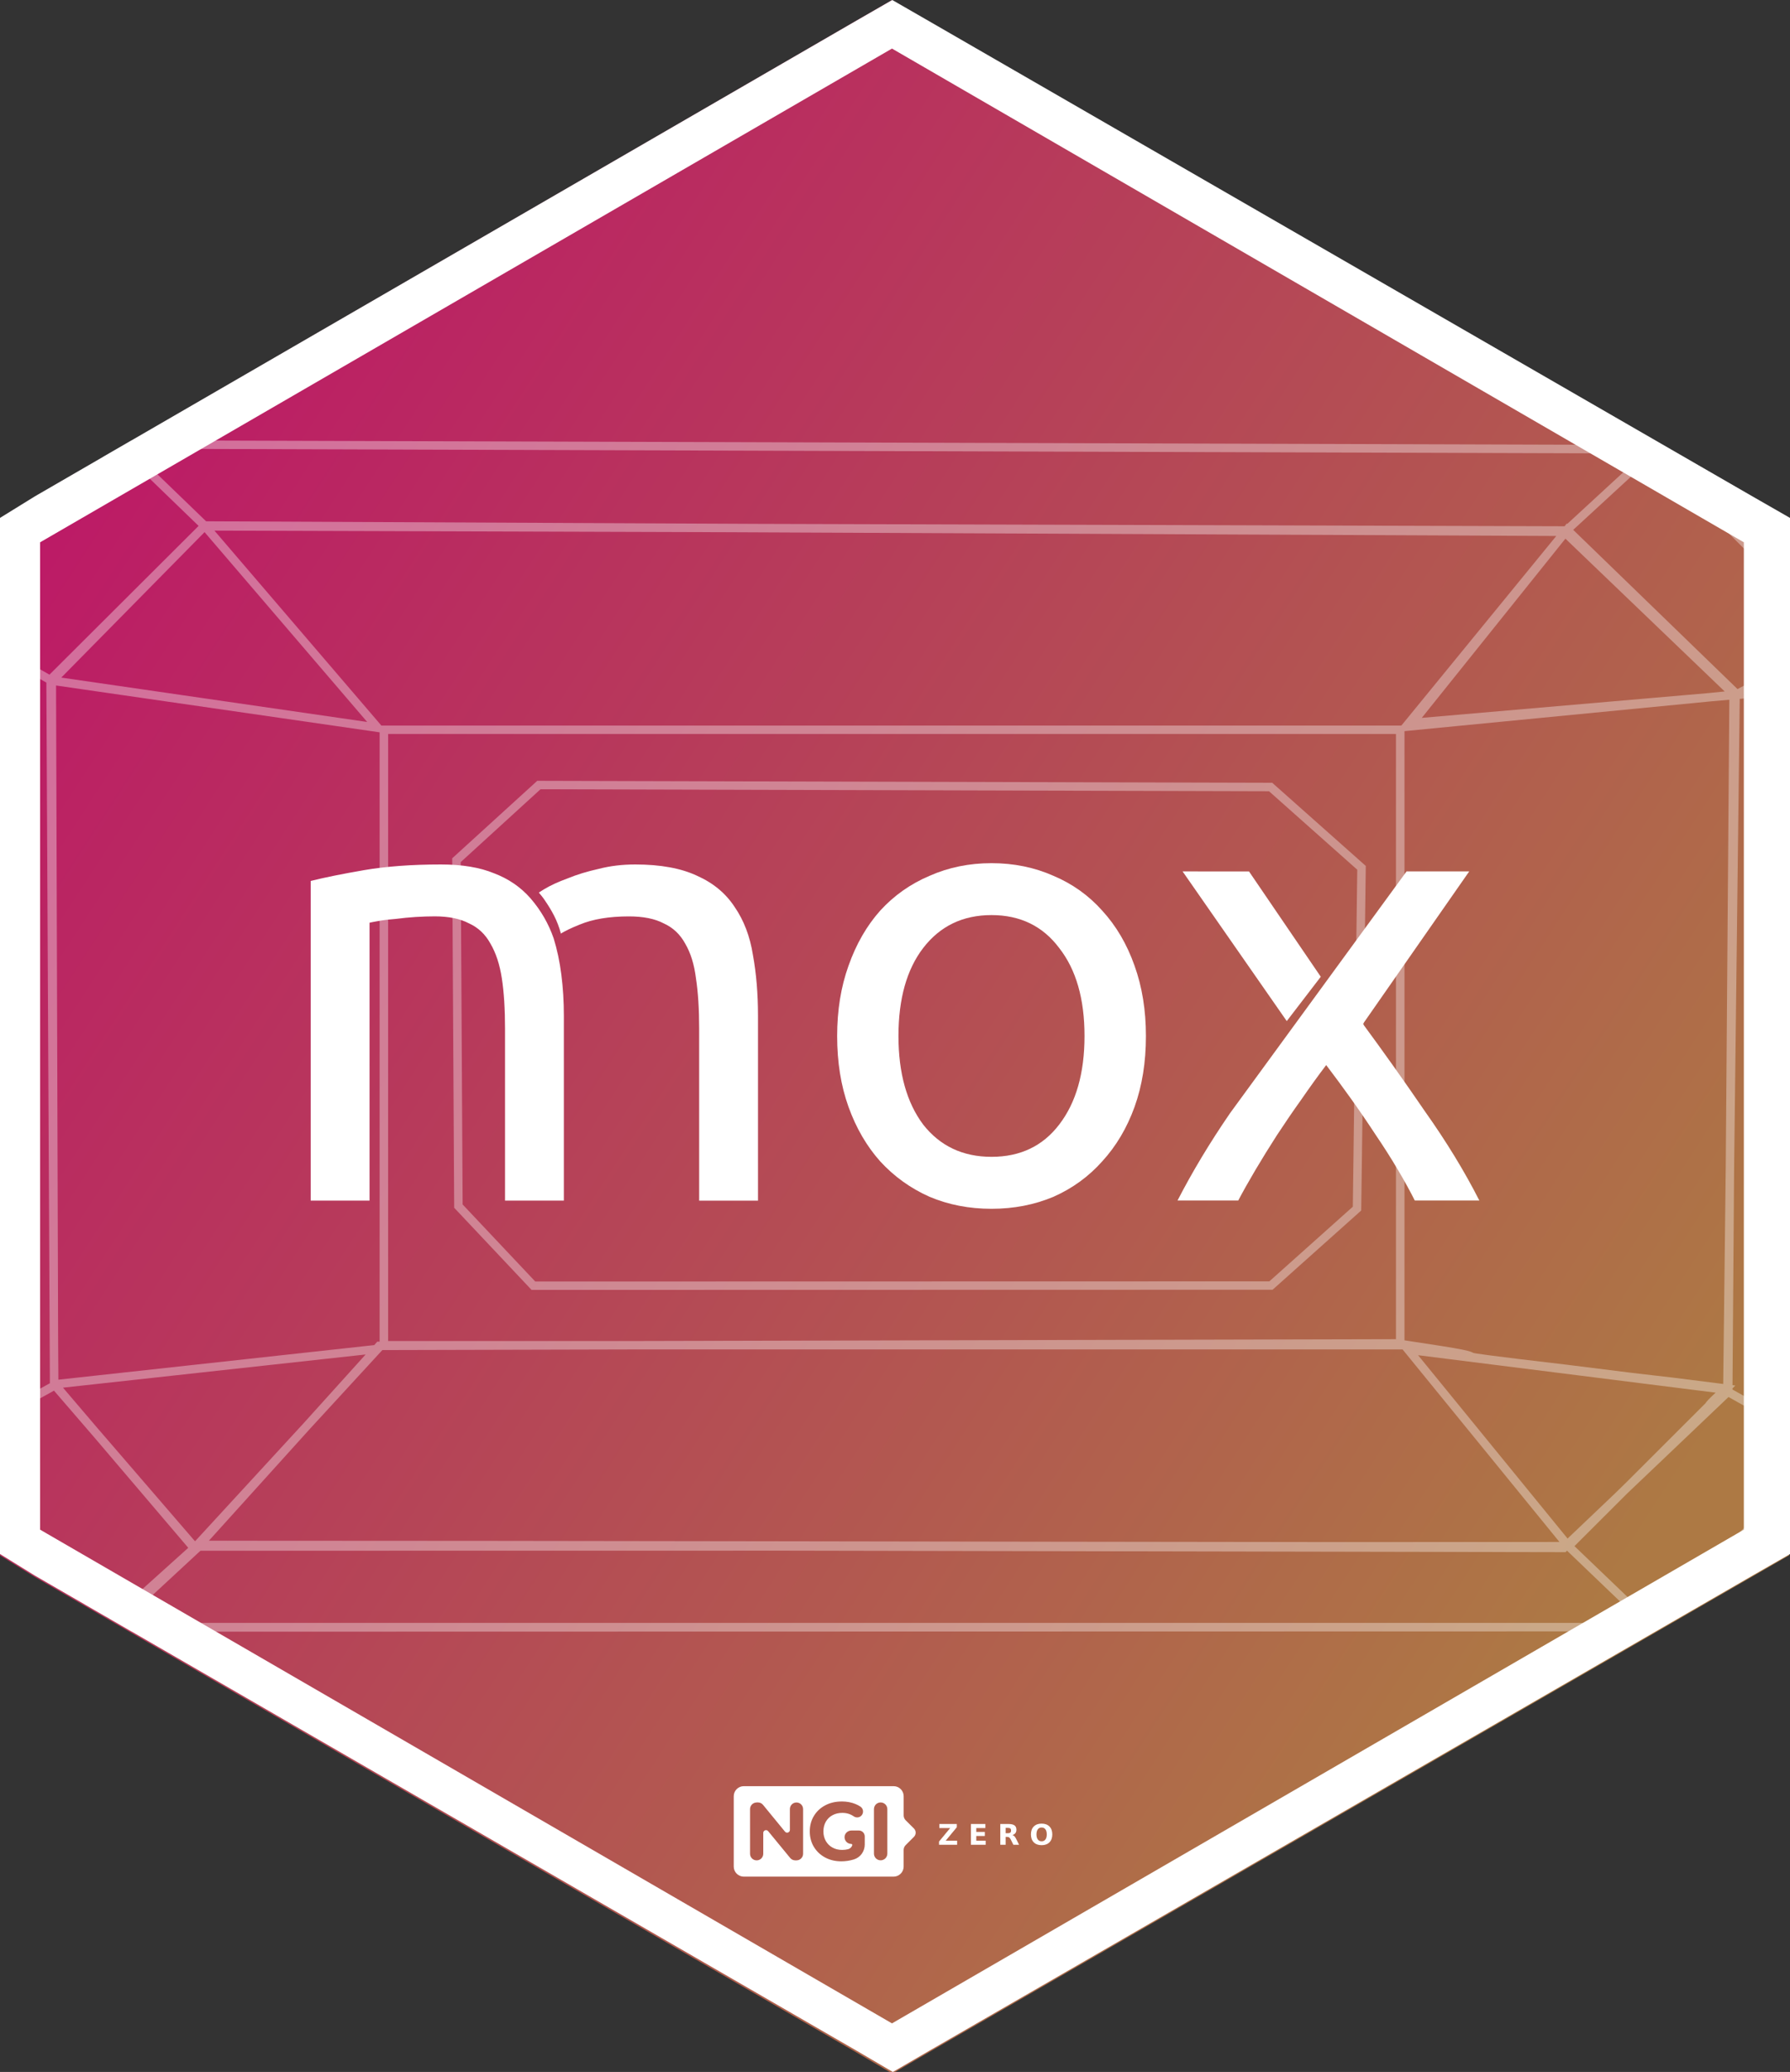 <?xml version="1.0" encoding="UTF-8" standalone="no"?>
<!-- Created with Inkscape (http://www.inkscape.org/) -->

<svg
   width="43.9mm"
   height="50.8mm"
   viewBox="0 0 43.9 50.8"
   version="1.1"
   id="svg5"
   sodipodi:docname="mox.hex.svg"
   inkscape:version="1.3.2 (091e20ef0f, 2023-11-25)"
   xml:space="preserve"
   xmlns:inkscape="http://www.inkscape.org/namespaces/inkscape"
   xmlns:sodipodi="http://sodipodi.sourceforge.net/DTD/sodipodi-0.dtd"
   xmlns:xlink="http://www.w3.org/1999/xlink"
   xmlns="http://www.w3.org/2000/svg"
   xmlns:svg="http://www.w3.org/2000/svg"><rect x="0" y="0" width="43.9" height="50.8" fill="#333333" stroke="none"/><sodipodi:namedview
     id="namedview8"
     pagecolor="#ffffff"
     bordercolor="#666666"
     borderopacity="1.0"
     inkscape:pageshadow="2"
     inkscape:pageopacity="0.0"
     inkscape:pagecheckerboard="0"
     inkscape:document-units="mm"
     showgrid="false"
     fit-margin-top="0"
     fit-margin-left="0"
     fit-margin-right="0"
     fit-margin-bottom="0"
     inkscape:zoom="4.0000001"
     inkscape:cx="-98.499997"
     inkscape:cy="144.25"
     inkscape:window-width="3440"
     inkscape:window-height="1440"
     inkscape:window-x="0"
     inkscape:window-y="0"
     inkscape:window-maximized="0"
     inkscape:current-layer="svg5"
     inkscape:showpageshadow="2"
     inkscape:deskcolor="#d1d1d1" /><defs
     id="defs2"><linearGradient
       id="linearGradient1"
       inkscape:collect="always"><stop
         style="stop-color:#bc1b66;stop-opacity:1;"
         offset="0"
         id="stop1" /><stop
         style="stop-color:#ad7944;stop-opacity:1;"
         offset="1"
         id="stop2" /></linearGradient><linearGradient
       gradientUnits="userSpaceOnUse"
       y2="161.629"
       x2="79.058"
       y1="157.91"
       x1="100.54"
       id="linearGradient884"
       xlink:href="#linearGradient880" /><linearGradient
       id="linearGradient880"><stop
         id="stop876"
         offset="0"
         style="stop-color:#784421;stop-opacity:1;" /><stop
         id="stop878"
         offset="1"
         style="stop-color:#784421;stop-opacity:0;" /></linearGradient><linearGradient
       gradientUnits="userSpaceOnUse"
       y2="187.636"
       x2="162.188"
       y1="188.576"
       x1="188.859"
       id="linearGradient1106"
       xlink:href="#linearGradient880" /><linearGradient
       gradientUnits="userSpaceOnUse"
       y2="208.925"
       x2="-1.883"
       y1="261.788"
       x1="-1.883"
       id="linearGradient1408-6"
       xlink:href="#linearGradient1406" /><linearGradient
       id="linearGradient1406"><stop
         id="stop1402"
         offset="0"
         style="stop-color:#000000;stop-opacity:1;" /><stop
         id="stop1404"
         offset="1"
         style="stop-color:#000000;stop-opacity:0;" /></linearGradient><radialGradient
       gradientUnits="userSpaceOnUse"
       gradientTransform="matrix(1,0,0,1.464,0,-64.581)"
       r="56.134"
       fy="127.046"
       fx="140.49"
       cy="127.046"
       cx="140.49"
       id="radialGradient1608"
       xlink:href="#linearGradient1606" /><linearGradient
       id="linearGradient1606"><stop
         id="stop1602"
         offset="0"
         style="stop-color:#fdbc5c;stop-opacity:1" /><stop
         id="stop1604"
         offset="1"
         style="stop-color:#fdd08c;stop-opacity:0;" /></linearGradient><linearGradient
       gradientUnits="userSpaceOnUse"
       y2="276.31"
       y1="233.23"
       x2="529.53"
       x1="479.79"
       id="d"><stop
         id="stop16254"
         stop-color="#fff"
         offset="0" /><stop
         id="stop16256"
         stop-opacity="0"
         stop-color="#fff"
         offset="1" /></linearGradient><clipPath
       id="c"><path
         id="path16259"
         fill="#009688"
         fill-rule="evenodd"
         d="m 503.51,222.01 c -20.04,0 -36.286,16.246 -36.286,36.286 0,1.925 0.151,3.814 0.44,5.657 1.402,6.762 6.687,9.389 6.687,9.389 1.108,0.908 2.484,1.836 4.073,2.752 l -0.13,-0.004 c 0,0 3.331,18.563 9.444,18.41 4.622,-0.116 8.25,-9.453 14.128,-9.265 5.872,0.188 8.256,9.151 14.1,9.213 3.374,0.036 6.307,-5.744 8.16,-10.528 0.586,-0.12 1.17,-0.25 1.749,-0.392 5.556,5.254 18.398,10.599 23.87,12.412 a 0.533,0.533 0 0 0 0.177,-0.14 c 1.396,-1.82 -7.954,-16.01 -12.983,-23.372 a 36.17,36.17 0 0 0 2.856,-14.132 c 0,-20.04 -16.246,-36.286 -36.286,-36.286 z" /></clipPath><filter
       color-interpolation-filters="sRGB"
       height="1.127"
       width="1.114"
       y="-0.064"
       x="-0.057"
       id="b"><feGaussianBlur
         id="feGaussianBlur16262"
         stdDeviation="7.406" /></filter><filter
       color-interpolation-filters="sRGB"
       height="1.071"
       width="1.073"
       y="-0.036"
       x="-0.036"
       id="a"><feGaussianBlur
         id="feGaussianBlur16265"
         stdDeviation="1.279" /></filter><clipPath
       clipPathUnits="userSpaceOnUse"
       id="clipPath80613"><polygon
         points="36.911,132.309 36.911,135.321 39.346,136.825 96.715,169.921 99.273,171.419 101.853,169.921 159.319,136.825 161.938,135.321 161.938,132.309 161.938,66.116 161.938,63.104 159.308,61.6 101.841,28.504 99.234,27.006 96.629,28.504 39.347,61.6 36.911,63.104 36.911,66.116 "
         id="polygon80615"
         style="fill:#77889b;fill-opacity:1"
         transform="matrix(1.478,0,0,1.478,81.707,-272.071)" /></clipPath><linearGradient
       xlink:href="#linearGradient5562"
       id="linearGradient5384"
       gradientUnits="userSpaceOnUse"
       gradientTransform="translate(70.65,-1055.151)"
       x1="200.597"
       y1="351.411"
       x2="290.087"
       y2="506.188" /><linearGradient
       id="linearGradient5562"><stop
         style="stop-color:#699ad7;stop-opacity:1"
         offset="0"
         id="stop5564" /><stop
         id="stop5566"
         offset="0.243"
         style="stop-color:#7eb1dd;stop-opacity:1" /><stop
         style="stop-color:#7ebae4;stop-opacity:1"
         offset="1"
         id="stop5568" /></linearGradient><linearGradient
       xlink:href="#linearGradient5053"
       id="linearGradient5386"
       gradientUnits="userSpaceOnUse"
       gradientTransform="translate(864.696,-1491.341)"
       x1="-584.199"
       y1="782.336"
       x2="-496.297"
       y2="937.714" /><linearGradient
       id="linearGradient5053"><stop
         style="stop-color:#415e9a;stop-opacity:1"
         offset="0"
         id="stop5055" /><stop
         id="stop5057"
         offset="0.232"
         style="stop-color:#4a6baf;stop-opacity:1" /><stop
         style="stop-color:#5277c3;stop-opacity:1"
         offset="1"
         id="stop5059" /></linearGradient><linearGradient
       xlink:href="#linearGradient1407"
       id="linearGradient1409"
       x1="-171.066"
       y1="270.244"
       x2="-129.897"
       y2="203.396"
       gradientUnits="userSpaceOnUse" /><linearGradient
       id="linearGradient1407"><stop
         style="stop-color:#264d82;stop-opacity:1"
         offset="0"
         id="stop1403" /><stop
         style="stop-color:#56a4d7;stop-opacity:1"
         offset="1"
         id="stop1405" /></linearGradient><linearGradient
       inkscape:collect="always"
       xlink:href="#linearGradient1"
       id="linearGradient2"
       x1="42.939"
       y1="61.605"
       x2="152.519"
       y2="133.059"
       gradientUnits="userSpaceOnUse" /></defs><polygon
     points="36.911,132.309 36.911,135.321 39.346,136.825 96.715,169.921 99.273,171.419 101.853,169.921 159.319,136.825 161.938,135.321 161.938,132.309 161.938,66.116 161.938,63.104 159.308,61.6 101.841,28.504 99.234,27.006 96.629,28.504 39.347,61.6 36.911,63.104 36.911,66.116 "
     id="polygon8"
     style="fill:url(#linearGradient2);fill-opacity:1"
     transform="matrix(0.351,0,0,0.352,-12.96,-9.5)"
     inkscape:label="hexagon" /><path
     id="polygon71814"
     style="opacity:0.356;fill:#ffffff;fill-opacity:1;stroke-width:0.351"
     d="M 3.228,10.796 2.536,11.196 3.3e-5,13.809 v 0.297 L 2.965,11.053 4.871,12.894 1.213,16.541 3.3e-5,15.85 v 0.24 l 1.137,0.646 0.082,16.246 0.004,0.932 L 0,34.592 v 0.237 l 1.324,-0.733 1.004,1.164 2.289,2.689 -1.932,1.739 0.549,0.318 37.318,-0.008 0.029,-0.032 3.318,-3.347 v -0.294 l -3.379,3.409 -1.906,-1.826 1.295,-1.293 2.483,-2.363 1.507,0.844 V 34.858 l -1.41,-0.79 v -0.027 l 0.07,-0.07 -0.069,-0.01 0.039,-5.295 0.138,-11.531 0.176,-0.016 -0.074,-0.072 1.129,-0.598 v -0.235 l -1.285,0.681 -4.03,-3.904 1.946,-1.791 3.369,3.382 v -0.295 l -3.363,-3.377 z m -0.017,0.206 37.1,0.117 -1.875,1.727 -0.011,-0.012 -0.053,0.069 -19.778,-0.059 -13.539,-0.063 z m 2.048,2.008 12.596,0.039 20.313,0.092 -3.799,4.648 H 9.353 Z m -0.242,0.037 3.988,4.654 -7.502,-1.088 z m 33.375,0.16 3.906,3.746 -0.384,0.039 -7.045,0.609 z m -37.017,3.6 7.935,1.148 v 14.94 h -0.058 l -0.074,0.084 -7.746,0.848 -0.006,-0.977 z m 41.037,0.349 -0.088,11.475 -0.062,5.301 c -2.538,-0.325 -0.72,-0.077 -3.734,-0.459 h -0.002 c -0.07,-0.008 -0.01,-0.002 -0.076,-0.01 l -0.034,-0.004 c -1.928,-0.225 -2.263,-0.28 -2.279,-0.287 -0.004,-0.002 -0.028,-0.017 -0.069,-0.031 -0.041,-0.014 -0.1,-0.03 -0.213,-0.053 -0.204,-0.041 -0.682,-0.117 -1.41,-0.226 V 17.926 l 7.505,-0.729 z M 9.519,17.996 h 24.717 v 14.838 l -18.525,0.045 h -6.192 z m 3.657,1.148 -2.086,1.9 0.049,8.568 1.898,2.014 18.172,-0.004 0.029,-0.025 2.146,-1.918 0.112,-8.448 -2.295,-2.039 z m 0.08,0.207 17.867,0.049 2.164,1.924 -0.109,8.262 -2.047,1.83 -18.004,0.004 -1.781,-1.889 -0.047,-8.394 z m 2.519,13.734 h 18.623 l 3.848,4.721 -5.631,0.002 c -9.227,-0.009 -18.398,-0.033 -27.492,-0.033 L 7.604,35.029 9.377,33.101 Z M 8.967,33.209 7.453,34.887 4.789,37.783 H 4.778 L 2.355,34.973 1.545,34.023 Z m 25.812,0.018 7.297,0.918 c -0.028,0.027 -0.068,0.063 -0.091,0.086 -0.072,0.07 -0.108,0.106 -0.135,0.141 -0.002,0.002 -0.003,0.004 -0.006,0.008 -0.002,0.003 -0.008,0.011 -0.01,0.016 -3.5e-4,0.001 -0.002,0.004 -0.002,0.004 l -1.914,1.912 -0.301,0.295 -1.172,1.115 z M 3.5e-5,36.518 v 0.323 l 2.087,2.501 0.527,0.304 z m 19.273,1.501 19.121,0.037 0.037,-0.035 h 0.002 l 1.847,1.769 H 3.006 l 1.91,-1.769 z"
     inkscape:label="emerald" /><path
     id="path12"
     style="fill:#ffffff;fill-opacity:1;stroke-width:0.351"
     d="M 21.883,8.3518683e-7 20.968,0.527 0.856,12.169 3.3565323e-5,12.698 v 1.059 23.285 1.059 L 0.855,38.63 20.999,50.273 21.897,50.8 22.803,50.273 42.98,38.63 43.9,38.102 V 37.042 13.757 12.698 L 42.977,12.169 22.799,0.527 Z M 21.876,1.191 42.768,13.296 V 37.504 L 21.876,49.609 1.159,37.606 0.984,37.504 V 13.296 Z"
     sodipodi:nodetypes="ccccccccccccccccccccccccccc"
     inkscape:label="border" /><g
     id="g13"
     inkscape:label="NGI ZERO"><path
       id="path30-2"
       style="fill:#ffffff;fill-opacity:1;stroke:none;stroke-width:0.022"
       d="m 18.241,43.793 c -0.135,0 -0.246,0.111 -0.246,0.246 v 1.726 c 0,0.135 0.111,0.246 0.246,0.246 h 3.675 c 0.135,0 0.246,-0.111 0.246,-0.246 v -0.407 c 0,-0.045 0.018,-0.088 0.05,-0.12 l 0.203,-0.203 c 0.057,-0.057 0.056,-0.148 -4.35e-4,-0.204 l -0.202,-0.201 c -0.032,-0.032 -0.05,-0.075 -0.05,-0.12 v -0.471 c 0,-0.135 -0.11,-0.246 -0.246,-0.246 z m 2.402,0.375 c 0.124,0 0.237,0.021 0.339,0.063 0.044,0.018 0.085,0.04 0.122,0.065 0.08,0.054 0.084,0.172 0.007,0.233 -0.05,0.039 -0.121,0.04 -0.173,0.004 -0.082,-0.057 -0.175,-0.085 -0.28,-0.085 -0.091,0 -0.171,0.019 -0.241,0.057 -0.07,0.038 -0.125,0.091 -0.164,0.16 -0.039,0.069 -0.059,0.148 -0.059,0.237 0,0.088 0.02,0.166 0.059,0.235 0.039,0.069 0.094,0.123 0.163,0.161 0.07,0.039 0.149,0.058 0.238,0.058 0.052,0 0.101,-0.006 0.147,-0.018 0.049,-0.013 0.086,-0.05 0.101,-0.096 0.005,-0.016 -0.007,-0.033 -0.025,-0.033 -0.094,0 -0.17,-0.08 -0.164,-0.176 0.006,-0.087 0.082,-0.153 0.17,-0.153 h 0.162 c 0.002,0 0.003,3.95e-4 0.004,3.95e-4 0.002,-4.4e-5 0.003,-3.95e-4 0.004,-3.95e-4 h 0.011 c 0.08,0 0.144,0.065 0.144,0.145 v 0.201 c 0,0.166 -0.107,0.314 -0.265,0.363 -0.001,2.09e-4 -0.002,3.95e-4 -0.003,7.9e-4 -0.101,0.031 -0.204,0.046 -0.306,0.046 -0.147,0 -0.28,-0.031 -0.397,-0.094 -0.118,-0.063 -0.21,-0.15 -0.277,-0.261 -0.067,-0.112 -0.1,-0.238 -0.1,-0.378 0,-0.141 0.033,-0.267 0.1,-0.378 0.067,-0.112 0.16,-0.199 0.279,-0.262 0.119,-0.063 0.253,-0.094 0.402,-0.094 z m -2.086,0.024 h 0.032 c 0.049,0 0.095,0.022 0.125,0.06 l 0.538,0.656 c 0.04,0.049 0.12,0.021 0.12,-0.042 v -0.511 c 0,-0.09 0.072,-0.162 0.162,-0.162 0.09,0 0.162,0.073 0.162,0.162 v 1.095 c 0,0.09 -0.073,0.162 -0.162,0.162 h -0.03 c -0.049,0 -0.095,-0.022 -0.125,-0.059 l -0.54,-0.657 c -0.04,-0.049 -0.12,-0.021 -0.12,0.043 v 0.511 c 0,0.09 -0.072,0.162 -0.162,0.162 -0.09,0 -0.162,-0.072 -0.162,-0.162 v -1.095 c 0,-0.09 0.073,-0.162 0.162,-0.162 z m 3.041,0 c 0.091,0 0.164,0.074 0.164,0.164 v 1.091 c 0,0.091 -0.074,0.164 -0.164,0.164 -0.091,0 -0.164,-0.073 -0.164,-0.164 v -1.091 c 0,-0.091 0.073,-0.164 0.164,-0.164 z"
       inkscape:label="NGI" /><g
       aria-label="Z E R O"
       transform="matrix(0.022,0,0,0.022,17.679,46.327)"
       style="font-variant:normal;font-weight:600;font-stretch:normal;font-size:31.76px;font-family:'Montserrat SemiBold';-inkscape-font-specification:Montserrat-SemiBold;font-variant-ligatures:normal;font-variant-caps:normal;font-variant-numeric:normal;font-feature-settings:normal;text-align:start;writing-mode:lr-tb;text-anchor:start;fill:#ffffff;fill-opacity:1;fill-rule:nonzero;stroke:none"
       id="text56-3"
       inkscape:label="ZERO"><path
         style="fill:#ffffff;fill-opacity:1"
         d="m 357.579,-69.107 q -2.729,0 -4.234,2.016 -1.504,2.016 -1.504,5.676 0,3.644 1.504,5.66 1.504,2.016 4.234,2.016 2.745,0 4.249,-2.016 1.504,-2.016 1.504,-5.66 0,-3.66 -1.504,-5.676 -1.504,-2.016 -4.249,-2.016 z m 0,-4.327 q 5.583,0 8.746,3.195 3.164,3.195 3.164,8.824 0,5.614 -3.164,8.808 -3.164,3.195 -8.746,3.195 -5.567,0 -8.746,-3.195 -3.164,-3.195 -3.164,-8.808 0,-5.629 3.164,-8.824 3.179,-3.195 8.746,-3.195 z"
         id="path2331-7"
         inkscape:label="O" /><path
         style="font-variant:normal;font-weight:600;font-stretch:normal;font-size:31.76px;font-family:'Montserrat SemiBold';-inkscape-font-specification:Montserrat-SemiBold;font-variant-ligatures:normal;font-variant-caps:normal;font-variant-numeric:normal;font-feature-settings:normal;text-align:start;writing-mode:lr-tb;text-anchor:start;fill:#ffffff;fill-opacity:1;fill-rule:nonzero;stroke:none"
         d="m 320.004,-62.749 q 1.876,0 2.683,-0.698 0.822,-0.698 0.822,-2.295 0,-1.582 -0.822,-2.264 -0.806,-0.682 -2.683,-0.682 h -2.512 v 5.939 z m -2.512,4.125 v 8.762 h -5.971 v -23.153 h 9.119 q 4.575,0 6.699,1.535 2.14,1.535 2.14,4.854 0,2.295 -1.117,3.768 -1.101,1.473 -3.334,2.171 1.225,0.279 2.187,1.272 0.977,0.977 1.969,2.978 l 3.241,6.575 h -6.358 l -2.822,-5.753 q -0.853,-1.737 -1.737,-2.373 -0.868,-0.636 -2.326,-0.636 z"
         id="path2329-2"
         inkscape:label="R"
         transform="translate(-5.3333705e-6)" /><path
         style="font-variant:normal;font-weight:600;font-stretch:normal;font-size:31.76px;font-family:'Montserrat SemiBold';-inkscape-font-specification:Montserrat-SemiBold;font-variant-ligatures:normal;font-variant-caps:normal;font-variant-numeric:normal;font-feature-settings:normal;text-align:start;writing-mode:lr-tb;text-anchor:start;fill:#ffffff;fill-opacity:1;fill-rule:nonzero;stroke:none"
         d="m 278.768,-73.015 h 16.113 v 4.513 h -10.142 v 4.311 h 9.537 v 4.513 h -9.537 v 5.304 h 10.483 v 4.513 H 278.768 Z"
         id="path2327-6"
         inkscape:label="E"
         transform="translate(-5.3333705e-6)" /><path
         style="font-variant:normal;font-weight:600;font-stretch:normal;font-size:31.76px;font-family:'Montserrat SemiBold';-inkscape-font-specification:Montserrat-SemiBold;font-variant-ligatures:normal;font-variant-caps:normal;font-variant-numeric:normal;font-feature-settings:normal;text-align:start;writing-mode:lr-tb;text-anchor:start;fill:#ffffff;fill-opacity:1;fill-rule:nonzero;stroke:none"
         d="m 243.581,-73.015 h 19.462 v 3.613 l -12.422,15.027 h 12.778 v 4.513 h -20.176 v -3.613 l 12.422,-15.027 h -12.065 z"
         id="path2325-8"
         inkscape:label="Z"
         transform="translate(-5.3333705e-6)" /></g></g><g
     id="g12"
     inkscape:label="MOX"><path
       id="path7"
       style="-inkscape-font-specification:ubuntu;fill:#ffffff;stroke-width:0.97"
       d="m 29.003,21.365 2.555,3.67 0.834,-1.087 -1.76,-2.582 z m 5.493,0 -4.329,5.928 c -0.497,0.724 -0.926,1.438 -1.288,2.141 h 1.489 c 0.114,-0.217 0.254,-0.465 0.419,-0.745 0.166,-0.279 0.341,-0.564 0.528,-0.854 0.197,-0.3 0.398,-0.595 0.605,-0.884 0.207,-0.3 0.409,-0.58 0.605,-0.838 0.197,0.259 0.399,0.532 0.606,0.822 0.207,0.29 0.409,0.585 0.605,0.885 0.197,0.29 0.378,0.574 0.543,0.854 0.166,0.279 0.305,0.533 0.419,0.76 H 36.281 C 35.919,28.721 35.474,27.992 34.946,27.247 34.429,26.491 33.922,25.778 33.426,25.105 l 2.607,-3.74 z"
       sodipodi:nodetypes="cccccccccscccscscccccc"
       inkscape:label="X" /><path
       id="path8"
       style="-inkscape-font-specification:ubuntu;fill:#ffffff;stroke-width:0.97"
       d="m 24.317,21.163 c -0.548,0 -1.055,0.104 -1.521,0.311 -0.466,0.197 -0.869,0.481 -1.21,0.854 -0.331,0.372 -0.59,0.822 -0.776,1.35 -0.186,0.517 -0.279,1.092 -0.279,1.723 0,0.641 0.093,1.221 0.279,1.738 0.186,0.517 0.445,0.962 0.776,1.334 0.341,0.372 0.745,0.662 1.21,0.869 0.466,0.197 0.973,0.295 1.521,0.295 0.548,0 1.055,-0.099 1.521,-0.295 0.466,-0.207 0.864,-0.497 1.195,-0.869 0.341,-0.372 0.605,-0.817 0.792,-1.334 0.186,-0.517 0.279,-1.096 0.279,-1.738 0,-0.631 -0.093,-1.206 -0.279,-1.723 -0.186,-0.528 -0.45,-0.977 -0.792,-1.35 -0.331,-0.372 -0.729,-0.657 -1.195,-0.854 -0.466,-0.207 -0.973,-0.311 -1.521,-0.311 z m 0,1.273 c 0.703,0 1.257,0.269 1.66,0.807 0.414,0.528 0.621,1.247 0.621,2.157 0,0.91 -0.207,1.635 -0.621,2.172 -0.403,0.528 -0.957,0.791 -1.66,0.791 -0.703,0 -1.262,-0.264 -1.676,-0.791 -0.403,-0.538 -0.606,-1.262 -0.606,-2.172 0,-0.91 0.202,-1.63 0.606,-2.157 0.414,-0.538 0.972,-0.807 1.676,-0.807 z"
       sodipodi:nodetypes="scccssccsccsscccsscscscscs"
       inkscape:label="O" /><path
       id="text1-9"
       style="-inkscape-font-specification:ubuntu;fill:#ffffff;stroke-width:0.97"
       d="m 10.816,21.195 c -0.714,0 -1.345,0.046 -1.893,0.14 -0.538,0.093 -0.972,0.181 -1.303,0.264 v 7.837 h 1.443 v -6.813 c 0.041,-0.01 0.124,-0.026 0.248,-0.047 0.124,-0.021 0.259,-0.036 0.404,-0.047 0.155,-0.021 0.316,-0.036 0.481,-0.047 0.166,-0.01 0.321,-0.015 0.466,-0.015 0.341,0 0.62,0.057 0.838,0.171 0.228,0.103 0.403,0.269 0.528,0.497 0.134,0.228 0.228,0.512 0.28,0.854 0.052,0.341 0.078,0.75 0.078,1.226 v 4.221 h 1.443 v -4.531 c 0,-0.352 -0.021,-0.688 -0.062,-1.009 -0.041,-0.321 -0.104,-0.616 -0.187,-0.885 C 13.458,22.657 13.271,22.324 13.004,22.017 12.766,21.748 12.471,21.546 12.119,21.412 11.768,21.267 11.333,21.195 10.816,21.195 Z m 4.764,0 c -0.321,0 -0.621,0.036 -0.9,0.109 -0.279,0.062 -0.533,0.139 -0.76,0.233 -0.228,0.083 -0.419,0.171 -0.574,0.264 -0.059,0.036 -0.083,0.054 -0.131,0.083 0.047,0.056 0.102,0.122 0.142,0.183 0.171,0.249 0.315,0.5 0.398,0.819 -0.003,0.002 -0.012,0.009 -0.021,0.015 0.119,-0.073 0.276,-0.15 0.48,-0.231 0.321,-0.134 0.724,-0.202 1.21,-0.202 0.352,0 0.636,0.057 0.853,0.171 0.228,0.103 0.404,0.269 0.528,0.497 0.134,0.228 0.222,0.512 0.264,0.854 0.052,0.341 0.078,0.75 0.078,1.226 v 4.221 h 1.443 v -4.531 c 0,-0.538 -0.041,-1.035 -0.124,-1.49 C 18.394,22.959 18.244,22.566 18.016,22.235 17.799,21.904 17.494,21.65 17.1,21.474 16.707,21.288 16.2,21.195 15.58,21.195 Z"
       sodipodi:nodetypes="scccccscssccssccsscccssccscccccscccsccscccssc"
       inkscape:label="M" /></g></svg>
